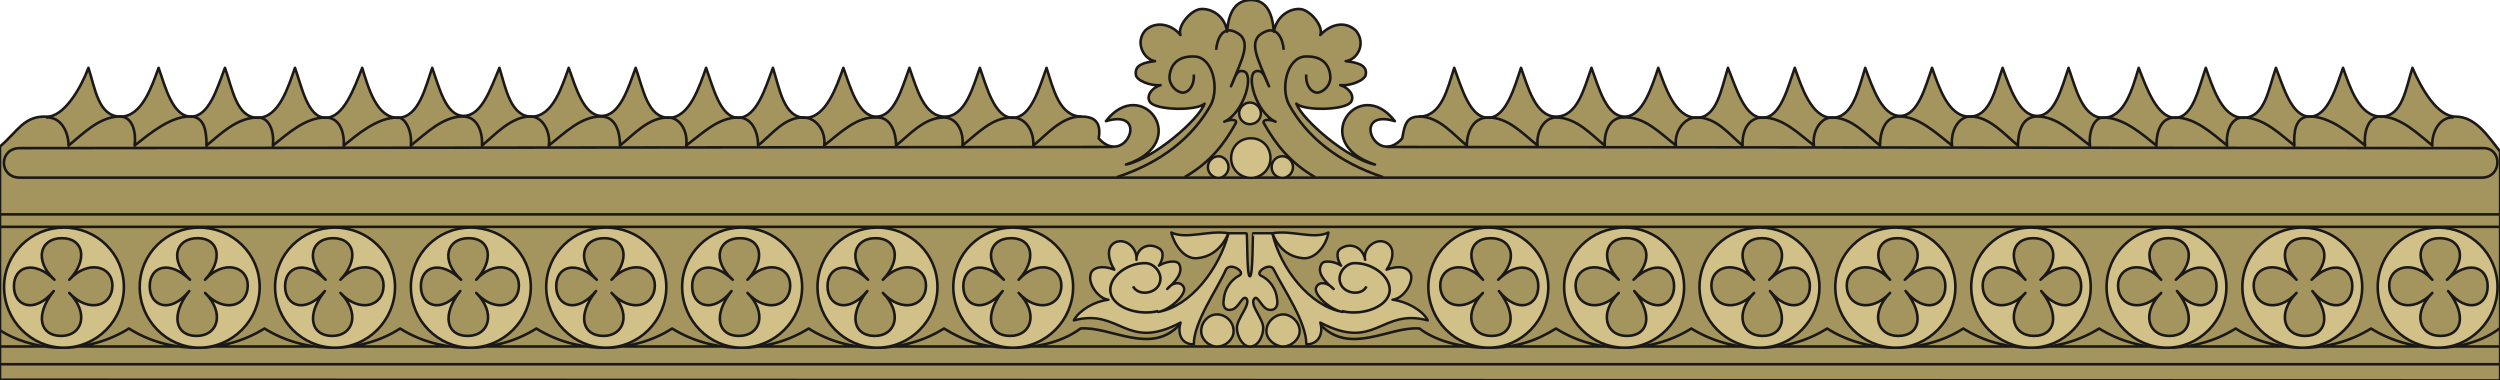 <svg xmlns="http://www.w3.org/2000/svg" xml:space="preserve" width="650.608" height="98.986" fill-rule="evenodd" stroke-linejoin="round" stroke-width="28.222" preserveAspectRatio="xMidYMid" version="1.2" viewBox="0 0 17214 2619"><defs class="ClipPathGroup"><clipPath id="a" clipPathUnits="userSpaceOnUse"><path d="M0 0h17214v2619H0z"/></clipPath></defs><g class="SlideGroup"><g class="Slide" clip-path="url(#a)"><g class="Page"><g class="com.sun.star.drawing.ClosedBezierShape"><path fill="none" d="M-9-9h17234v2639H-9z" class="BoundingBox"/><path fill="#A4945E" d="M17215 1044v1576L0 2615V1009c124-107 165-211 317-206 122 8 241-199 292-336 46 142 69 336 221 336 147 0 216-209 262-336 45 127 96 336 223 336 125 0 181-199 234-336 51 142 79 344 226 344s211-217 256-344c46 127 87 344 211 344 125 0 198-207 252-344 43 142 101 344 244 344 147 0 193-217 238-344 46 127 92 331 216 331 127 0 188-194 247-331 43 142 78 336 221 336 147 0 210-209 256-336 46 127 102 331 226 331 127 0 184-194 235-331 51 142 81 344 229 344 142 0 210-217 256-344 46 127 97 344 221 344 127 0 188-207 239-344 46 142 73 344 223 344 143 0 216-217 262-344 46 127 102 336 226 336 127 0 178-199 229-336 50 142 101 336 243 336 143 0 196-209 242-336 45 127 101 344 226 344 127 0 183-207 233-344 46 142 87 336 244 336 99 0 132 53 115 150 183 203 358-211 50-119 247-321 600 147 138 299 188-38 500-307 541-419-56 51-336 46-376-12-28-41 12-98 73-116-68 8-170-33-170-73-10-69 64-84 132-92-73-10-142-124-68-211 78-73 188-38 243 31-22-59 64-165 133-178 83-10 175 51 188 155 10-137 61-218 165-218 101 0 147 81 157 218 18-104 109-165 188-155 69 13 155 119 132 178 64-69 165-104 244-31 74 87 13 201-69 211 69 8 150 23 138 92-5 40-107 81-176 73 61 18 102 75 74 116-41 58-320 63-376 12 41 112 353 381 541 419-462-152-109-620 137-299-307-92-132 322 51 119 15-81 23-150 114-150 158 0 198-194 244-336 51 137 107 344 234 344 124 0 183-217 226-344 46 127 99 336 241 336 148 0 193-194 244-336 51 137 102 336 229 336 124 0 188-209 231-336 46 127 114 344 264 344 142 0 170-202 216-344 56 137 114 344 239 344 124 0 175-217 221-344 45 127 114 344 256 344 147 0 183-202 229-344 51 137 115 331 240 331 124 0 175-204 220-331 46 127 110 336 257 336s178-194 229-336c50 137 114 331 238 331 125 0 171-204 216-331 46 127 92 344 239 344s201-202 244-344c53 137 127 344 251 344 125 0 165-217 211-344 46 127 109 344 257 344 152 0 175-202 226-344 53 137 109 336 233 336 127 0 183-209 229-336 46 127 109 336 262 336 147 0 170-194 216-336 58 137 170 336 297 336 137 0 221 132 307 241Z"/><path fill="none" stroke="#1B1918" stroke-linecap="round" stroke-width="18" d="M17215 1044v1576L0 2615V1009c124-107 165-211 317-206 122 8 241-199 292-336 46 142 69 336 221 336 147 0 216-209 262-336 45 127 96 336 223 336 125 0 181-199 234-336 51 142 79 344 226 344s211-217 256-344c46 127 87 344 211 344 125 0 198-207 252-344 43 142 101 344 244 344 147 0 193-217 238-344 46 127 92 331 216 331 127 0 188-194 247-331 43 142 78 336 221 336 147 0 210-209 256-336 46 127 102 331 226 331 127 0 184-194 235-331 51 142 81 344 229 344 142 0 210-217 256-344 46 127 97 344 221 344 127 0 188-207 239-344 46 142 73 344 223 344 143 0 216-217 262-344 46 127 102 336 226 336 127 0 178-199 229-336 50 142 101 336 243 336 143 0 196-209 242-336 45 127 101 344 226 344 127 0 183-207 233-344 46 142 87 336 244 336 99 0 132 53 115 150 183 203 358-211 50-119 247-321 600 147 138 299 188-38 500-307 541-419-56 51-336 46-376-12-28-41 12-98 73-116-68 8-170-33-170-73-10-69 64-84 132-92-73-10-142-124-68-211 78-73 188-38 243 31-22-59 64-165 133-178 83-10 175 51 188 155 10-137 61-218 165-218 101 0 147 81 157 218 18-104 109-165 188-155 69 13 155 119 132 178 64-69 165-104 244-31 74 87 13 201-69 211 69 8 150 23 138 92-5 40-107 81-176 73 61 18 102 75 74 116-41 58-320 63-376 12 41 112 353 381 541 419-462-152-109-620 137-299-307-92-132 322 51 119 15-81 23-150 114-150 158 0 198-194 244-336 51 137 107 344 234 344 124 0 183-217 226-344 46 127 99 336 241 336 148 0 193-194 244-336 51 137 102 336 229 336 124 0 188-209 231-336 46 127 114 344 264 344 142 0 170-202 216-344 56 137 114 344 239 344 124 0 175-217 221-344 45 127 114 344 256 344 147 0 183-202 229-344 51 137 115 331 240 331 124 0 175-204 220-331 46 127 110 336 257 336s178-194 229-336c50 137 114 331 238 331 125 0 171-204 216-331 46 127 92 344 239 344s201-202 244-344c53 137 127 344 251 344 125 0 165-217 211-344 46 127 109 344 257 344 152 0 175-202 226-344 53 137 109 336 233 336 127 0 183-209 229-336 46 127 109 336 262 336 147 0 170-194 216-336 58 137 170 336 297 336 137 0 221 132 307 241Z"/></g><g fill="none" class="com.sun.star.drawing.OpenBezierShape"><path d="M-9 792h17234v1727H-9z" class="BoundingBox"/><path stroke="#1B1918" stroke-width="18" d="M0 1476h17210m0 786c-86 68-246 132-417 132-165 0-330-46-467-132-137 86-302 132-467 132-170 0-336-46-465-132-137 86-302 132-473 132-165 0-330-46-467-132-137 86-302 132-467 132s-336-46-468-132c-134 86-299 132-472 132-166 0-331-46-466-132-137 86-297 132-467 132-165 0-330-46-468-132-137 86-302 132-467 132-170 0-330-46-465-132-137 86-274 132-467 132-201 0-366-51-473-132-205-18-485 193-688-33m8129 279H5m-5-122h17210m-315-1577c-96-7-152 102-147 193-92-73-216-200-358-200-82 0-115 104-105 200-106-86-243-200-381-200-101 0-111 109-106 200-92-73-211-193-353-193-82 0-120 97-110 193-106-86-221-193-358-193-101 0-129 102-129 193-92-73-224-193-366-193-63 0-102 97-91 193-115-86-226-200-364-200-104 0-132 109-132 200-91-73-198-204-335-200-79 7-130 104-119 200-110-86-229-200-364-200-99 0-132 109-132 200-92-73-194-193-331-193-79 0-137 97-124 193-110-86-216-193-353-193-105 0-143 102-138 193-91-73-182-200-325-193-78 5-147 97-134 193-109-86-219-200-353-193-104-7-143 102-137 193-92-73-194-193-336-193-81 0-137 97-127 193-106-86-203-193-340-193-104 0-147 102-147 193-92-73-188-200-331-200m-218 210 7550 8c129 0 129 203-13 203H137c-147 0-147-203 0-203l7524-8M317 809c104-7 155 102 155 193 91-73 211-200 353-200 86 0 114 104 102 200 109-86 246-200 381-200 104 0 114 109 114 200 91-73 206-193 353-193 81 0 114 97 104 193 107-86 226-193 363-193 97 0 130 102 125 193 91-73 228-193 371-193 55 0 101 97 91 193 107-86 221-200 358-200 102 0 137 109 132 200 89-73 203-204 341-200 78 7 132 104 119 200 109-86 221-200 358-200 104 0 132 109 132 200 93-73 194-193 331-193 84 0 138 97 125 193 114-86 221-193 358-193 97 0 137 102 137 193 92-73 183-200 318-193 86 5 150 97 137 193 109-86 223-200 358-193 99-7 137 102 137 193 92-73 193-193 330-193 87 0 138 97 127 193 107-86 204-193 341-193 101 0 152 102 147 193 91-73 193-200 330-200M0 2274c91 61 251 120 421 120 165 0 330-46 467-132 135 86 295 132 465 132 165 0 331-46 468-132 137 86 302 132 467 132 170 0 335-46 467-132 135 86 300 132 473 132 165 0 330-46 465-132 137 86 302 132 467 132 166 0 336-46 468-132 138 86 303 132 473 132 165 0 330-46 467-132 135 86 295 132 465 132 165 0 330-46 467-132 138 86 270 132 468 132 205 0 363-51 472-132 206-18 490 193 688-33M0 1562h17210"/></g><g class="com.sun.star.drawing.ClosedBezierShape"><path fill="none" d="M19 1558h17188v846H19z" class="BoundingBox"/><path fill="#D1C189" d="M16748 1926c-125-132-102-286 51-286 155 0 193 154 50 286 143-138 280-92 280 45 0 138-142 193-272 33 130 165 97 309-53 309-148 0-193-159-56-296-132 142-297 92-297-51 0-137 172-178 297-40Zm0 0Zm-935 0c-124-132-102-286 53-286 153 0 193 154 51 286 142-138 280-92 280 45 0 138-143 193-275 33 132 165 97 309-51 309-147 0-193-159-58-296-129 142-295 92-295-51 0-137 171-178 295-40Zm0 0Zm-932 0c-125-132-102-286 51-286 155 0 193 154 50 286 143-138 280-92 280 45 0 138-142 193-272 33 130 165 97 309-53 309-148 0-193-159-56-296-132 142-297 92-297-51 0-137 172-178 297-40Zm0 0Zm-935 0c-124-132-101-286 54-286 152 0 193 154 50 286 143-138 280-92 280 45 0 138-143 193-275 33 132 165 97 309-50 309-148 0-193-159-59-296-129 142-294 92-294-51 0-137 170-178 294-40Zm0 0Zm-932 0c-125-132-102-286 51-286 155 0 193 154 51 286 142-138 279-92 279 45 0 138-142 193-274 33 132 165 99 309-51 309-147 0-194-159-56-296-133 142-298 92-298-51 0-137 173-178 298-40Zm0 0Zm-936 0c-124-132-101-286 54-286 152 0 193 154 50 286 143-138 280-92 280 45 0 138-142 193-275 33 133 165 97 309-50 309-148 0-193-159-59-296-129 142-294 92-294-51 0-137 170-178 294-40Zm0 0Zm-932 0c-124-132-102-286 51-286 155 0 193 154 51 286 142-138 279-92 279 45 0 138-142 193-274 33 132 165 99 309-51 309-147 0-193-159-56-296-132 142-297 92-297-51 0-137 173-178 297-40Zm0 0Zm-935 0c-124-132-101-286 54-286 152 0 193 154 51 286 142-138 276-92 276 45 0 138-142 193-271 33 129 165 96 309-51 309-150 0-193-159-59-296-129 142-294 92-294-51 0-137 170-178 294-40Zm0 0Zm6577-359c221 0 409 180 409 409 0 230-188 418-409 418-228 0-416-188-416-418 0-229 188-409 416-409Zm0 0Zm-934 0c223 0 411 180 411 409 0 230-188 418-411 418-226 0-414-188-414-418 0-229 188-409 414-409Zm0 0Zm-932 0c221 0 408 180 408 409 0 230-187 418-408 418-229 0-417-188-417-418 0-229 188-409 417-409Zm0 0Zm-935 0c223 0 409 180 409 409 0 230-186 418-409 418-229 0-414-188-414-418 0-229 185-409 414-409Zm0 0Zm-932 0c221 0 409 180 409 409 0 230-188 418-409 418-230 0-418-188-418-418 0-229 188-409 418-409Zm0 0Zm-936 0c221 0 409 180 409 409 0 230-188 418-409 418-229 0-417-188-417-418 0-229 188-409 417-409Zm0 0Zm-932 0c221 0 409 180 409 409 0 230-188 418-409 418-229 0-417-188-417-418 0-229 188-409 417-409Zm0 0Zm-935 0c221 0 409 180 409 409 0 230-188 418-409 418-229 0-417-188-417-418 0-229 188-409 417-409Zm0 0ZM477 1926c127-132 104-286-51-286-152 0-193 154-51 286-142-138-279-92-279 45 0 138 142 193 274 33-132 165-96 309 51 309 148 0 193-159 56-296 132 142 297 92 297-51 0-137-170-178-297-40Zm0 0Zm935 0c124-132 101-286-51-286-155 0-196 154-53 286-143-138-277-92-277 45 0 138 142 193 272 33-130 165-97 309 50 309 150 0 196-159 59-296 129 142 294 92 294-51 0-137-170-178-294-40Zm0 0Zm932 0c127-132 104-286-51-286-152 0-193 154-51 286-142-138-279-92-279 45 0 138 142 193 274 33-132 165-96 309 51 309s193-159 56-296c132 142 297 92 297-51 0-137-170-178-297-40Zm0 0Zm935 0c124-132 101-286-51-286-155 0-196 154-53 286-143-138-277-92-277 45 0 138 142 193 271 33-129 165-96 309 51 309 150 0 196-159 59-296 129 142 294 92 294-51 0-137-170-178-294-40Zm0 0Zm932 0c128-132 104-286-51-286-152 0-193 154-51 286-142-138-279-92-279 45 0 138 142 193 274 33-132 165-96 309 51 309s194-159 56-296c133 142 298 92 298-51 0-137-170-178-298-40Zm0 0Zm936 0c124-132 101-286-51-286-155 0-196 154-51 286-145-138-279-92-279 45 0 138 142 193 271 33-129 165-96 309 51 309 150 0 196-159 59-296 129 142 294 92 294-51 0-137-170-178-294-40Zm0 0Zm932 0c127-132 104-286-51-286-152 0-193 154-51 286-142-138-279-92-279 45 0 138 142 193 274 33-132 165-96 309 51 309s193-159 56-296c132 142 297 92 297-51 0-137-170-178-297-40Zm0 0Zm935 0c124-132 101-286-51-286-155 0-193 154-51 286-142-138-279-92-279 45 0 138 142 193 271 33-129 165-96 309 51 309 150 0 196-159 59-296 129 142 294 92 294-51 0-137-170-178-294-40Zm0 0ZM439 1567c-224 0-411 180-411 409 0 230 187 418 411 418 226 0 414-188 414-418 0-229-188-409-414-409Zm0 0Zm932 0c-221 0-409 180-409 409 0 230 188 418 409 418 229 0 417-188 417-418 0-229-188-409-417-409Zm0 0Zm935 0c-224 0-412 180-412 409 0 230 188 418 412 418 226 0 414-188 414-418 0-229-188-409-414-409Zm0 0Zm932 0c-221 0-409 180-409 409 0 230 188 418 409 418 229 0 417-188 417-418 0-229-188-409-417-409Zm0 0Zm935 0c-224 0-412 180-412 409 0 230 188 418 412 418 227 0 415-188 415-418 0-229-188-409-415-409Zm0 0Zm933 0c-221 0-409 180-409 409 0 230 188 418 409 418 229 0 417-188 417-418 0-229-188-409-417-409Zm0 0Zm935 0c-224 0-412 180-412 409 0 230 188 418 412 418 226 0 414-188 414-418 0-229-188-409-414-409Zm0 0Zm932 0c-221 0-409 180-409 409 0 230 188 418 409 418 228 0 416-188 416-418 0-229-188-409-416-409Z"/><path fill="none" stroke="#1B1918" stroke-width="18" d="M16748 1926c-125-132-102-286 51-286 155 0 193 154 50 286 143-138 280-92 280 45 0 138-142 193-272 33 130 165 97 309-53 309-148 0-193-159-56-296-132 142-297 92-297-51 0-137 172-178 297-40Zm-935 0c-124-132-102-286 53-286 153 0 193 154 51 286 142-138 280-92 280 45 0 138-143 193-275 33 132 165 97 309-51 309-147 0-193-159-58-296-129 142-295 92-295-51 0-137 171-178 295-40Zm-932 0c-125-132-102-286 51-286 155 0 193 154 50 286 143-138 280-92 280 45 0 138-142 193-272 33 130 165 97 309-53 309-148 0-193-159-56-296-132 142-297 92-297-51 0-137 172-178 297-40Zm-935 0c-124-132-101-286 54-286 152 0 193 154 50 286 143-138 280-92 280 45 0 138-143 193-275 33 132 165 97 309-50 309-148 0-193-159-59-296-129 142-294 92-294-51 0-137 170-178 294-40Zm-932 0c-125-132-102-286 51-286 155 0 193 154 51 286 142-138 279-92 279 45 0 138-142 193-274 33 132 165 99 309-51 309-147 0-194-159-56-296-133 142-298 92-298-51 0-137 173-178 298-40Zm-936 0c-124-132-101-286 54-286 152 0 193 154 50 286 143-138 280-92 280 45 0 138-142 193-275 33 133 165 97 309-50 309-148 0-193-159-59-296-129 142-294 92-294-51 0-137 170-178 294-40Zm-932 0c-124-132-102-286 51-286 155 0 193 154 51 286 142-138 279-92 279 45 0 138-142 193-274 33 132 165 99 309-51 309-147 0-193-159-56-296-132 142-297 92-297-51 0-137 173-178 297-40Zm-935 0c-124-132-101-286 54-286 152 0 193 154 51 286 142-138 276-92 276 45 0 138-142 193-271 33 129 165 96 309-51 309-150 0-193-159-59-296-129 142-294 92-294-51 0-137 170-178 294-40Z"/><path fill="none" stroke="#1B1918" stroke-width="18" d="M16788 1567c221 0 409 180 409 409 0 230-188 418-409 418-228 0-416-188-416-418 0-229 188-409 416-409Zm-934 0c223 0 411 180 411 409 0 230-188 418-411 418-226 0-414-188-414-418 0-229 188-409 414-409Zm-932 0c221 0 408 180 408 409 0 230-187 418-408 418-229 0-417-188-417-418 0-229 188-409 417-409Zm-935 0c223 0 409 180 409 409 0 230-186 418-409 418-229 0-414-188-414-418 0-229 185-409 414-409Zm-932 0c221 0 409 180 409 409 0 230-188 418-409 418-230 0-418-188-418-418 0-229 188-409 418-409Zm-936 0c221 0 409 180 409 409 0 230-188 418-409 418-229 0-417-188-417-418 0-229 188-409 417-409Zm-932 0c221 0 409 180 409 409 0 230-188 418-409 418-229 0-417-188-417-418 0-229 188-409 417-409Zm-935 0c221 0 409 180 409 409 0 230-188 418-409 418-229 0-417-188-417-418 0-229 188-409 417-409ZM477 1926c127-132 104-286-51-286-152 0-193 154-51 286-142-138-279-92-279 45 0 138 142 193 274 33-132 165-96 309 51 309 148 0 193-159 56-296 132 142 297 92 297-51 0-137-170-178-297-40Zm935 0c124-132 101-286-51-286-155 0-196 154-53 286-143-138-277-92-277 45 0 138 142 193 272 33-130 165-97 309 50 309 150 0 196-159 59-296 129 142 294 92 294-51 0-137-170-178-294-40Zm932 0c127-132 104-286-51-286-152 0-193 154-51 286-142-138-279-92-279 45 0 138 142 193 274 33-132 165-96 309 51 309s193-159 56-296c132 142 297 92 297-51 0-137-170-178-297-40Zm935 0c124-132 101-286-51-286-155 0-196 154-53 286-143-138-277-92-277 45 0 138 142 193 271 33-129 165-96 309 51 309 150 0 196-159 59-296 129 142 294 92 294-51 0-137-170-178-294-40Zm932 0c128-132 104-286-51-286-152 0-193 154-51 286-142-138-279-92-279 45 0 138 142 193 274 33-132 165-96 309 51 309s194-159 56-296c133 142 298 92 298-51 0-137-170-178-298-40Zm936 0c124-132 101-286-51-286-155 0-196 154-51 286-145-138-279-92-279 45 0 138 142 193 271 33-129 165-96 309 51 309 150 0 196-159 59-296 129 142 294 92 294-51 0-137-170-178-294-40Zm932 0c127-132 104-286-51-286-152 0-193 154-51 286-142-138-279-92-279 45 0 138 142 193 274 33-132 165-96 309 51 309s193-159 56-296c132 142 297 92 297-51 0-137-170-178-297-40Zm935 0c124-132 101-286-51-286-155 0-193 154-51 286-142-138-279-92-279 45 0 138 142 193 271 33-129 165-96 309 51 309 150 0 196-159 59-296 129 142 294 92 294-51 0-137-170-178-294-40Z"/><path fill="none" stroke="#1B1918" stroke-width="18" d="M439 1567c-224 0-411 180-411 409 0 230 187 418 411 418 226 0 414-188 414-418 0-229-188-409-414-409Zm932 0c-221 0-409 180-409 409 0 230 188 418 409 418 229 0 417-188 417-418 0-229-188-409-417-409Zm935 0c-224 0-412 180-412 409 0 230 188 418 412 418 226 0 414-188 414-418 0-229-188-409-414-409Zm932 0c-221 0-409 180-409 409 0 230 188 418 409 418 229 0 417-188 417-418 0-229-188-409-417-409Zm935 0c-224 0-412 180-412 409 0 230 188 418 412 418 227 0 415-188 415-418 0-229-188-409-415-409Zm933 0c-221 0-409 180-409 409 0 230 188 418 409 418 229 0 417-188 417-418 0-229-188-409-417-409Zm935 0c-224 0-412 180-412 409 0 230 188 418 412 418 226 0 414-188 414-418 0-229-188-409-414-409Zm932 0c-221 0-409 180-409 409 0 230 188 418 409 418 228 0 416-188 416-418 0-229-188-409-416-409Z"/></g><g class="com.sun.star.drawing.ClosedBezierShape"><path fill="none" d="M7385 697h2456v1699H7385z" class="BoundingBox"/><path fill="#D1C189" d="M8380 2165c-58 0-109 51-109 115 0 56 51 106 109 106 61 0 114-50 114-106 0-64-53-115-114-115Zm0 0Zm455 0c56 0 114 51 114 115 0 56-58 106-114 106s-115-50-115-106c0-64 59-115 115-115Zm0 0Zm-229 221c59 0 92-73 92-129 0-64-97-160-61-201 22-28 50 64 96 76 46 11 69-22 61-68-5-74-51-138-112-166-45-23 66-97 89-41 69 138 224 359 224 514 84 0 119-73 96-150 382 201 415-101 740-15-33-68-147-132-243-142 73-8 137-105 129-166-10-59-84-74-170-41 41-56 68-152-5-188-69-33-160 41-142 120-13-79-92-125-166-79-41 23-23 84 0 119-41-28-115-40-133-13-38 59 18 120 82 174-36-41-97-59-120-12-23 45 92 154 182 170-222-38-428-296-484-542h-132c-5 0 0 297-23 297s-15-297-23-297h-124c-64 246-262 504-484 542 85-16 199-125 176-170-22-47-86-29-114 12 59-54 114-115 81-174-22-27-91-15-138 13 24-35 42-96 0-119-73-46-155 0-155 79 8-79-73-153-147-120-69 36-41 132-5 188-81-33-160-18-165 41-13 61 56 158 124 166-96 10-203 74-238 142 320-86 358 216 735 15-23 77 5 150 91 150 0-155 160-376 221-514 30-56 142 18 91 41-55 28-101 92-106 166-8 46 10 79 56 68 50-12 73-104 101-76 31 41-66 137-66 201 0 56 38 129 89 129Zm0 0Zm-216-1310c-38 0-73 33-73 75 0 41 35 74 73 74 36 0 69-33 69-74 0-42-33-75-69-75Zm0 0Zm440 0c38 0 73 33 73 75 0 41-35 74-73 74-41 0-74-33-74-74 0-42 33-75 74-75Zm0 0Zm-224-370c41 0 76 35 76 73 0 46-35 76-76 76-38 0-74-30-74-76 0-38 36-73 74-73Zm0 0Zm8 246c73 0 134 56 134 137 0 75-61 136-134 136-76 0-137-61-137-136 0-81 61-137 137-137Zm0 0Zm-155 654c-46 104-120 165-221 172-81 5-150-86-173-177 104 50 257-18 394 5Zm0 0Zm302 0c41 104 114 165 216 172 79 5 155-86 170-177-101 50-249-18-386 5Z"/><path fill="none" stroke="#1B1918" stroke-linecap="round" stroke-width="17" d="M8380 2165c-58 0-109 51-109 115 0 56 51 106 109 106 61 0 114-50 114-106 0-64-53-115-114-115Zm455 0c56 0 114 51 114 115 0 56-58 106-114 106s-115-50-115-106c0-64 59-115 115-115Z"/><path fill="none" stroke="#1B1918" stroke-linecap="round" stroke-width="17" d="M8606 2386c59 0 92-73 92-129 0-64-97-160-61-201 22-28 50 64 96 76 46 11 69-22 61-68-5-74-51-138-112-166-45-23 66-97 89-41 69 138 224 359 224 514 84 0 119-73 96-150 382 201 415-101 740-15-33-68-147-132-243-142 73-8 137-105 129-166-10-59-84-74-170-41 41-56 68-152-5-188-69-33-160 41-142 120-13-79-92-125-166-79-41 23-23 84 0 119-41-28-115-40-133-13-38 59 18 120 82 174-36-41-97-59-120-12-23 45 92 154 182 170-222-38-428-296-484-542h-132c-5 0 0 297-23 297s-15-297-23-297h-124c-64 246-262 504-484 542 85-16 199-125 176-170-22-47-86-29-114 12 59-54 114-115 81-174-22-27-91-15-138 13 24-35 42-96 0-119-73-46-155 0-155 79 8-79-73-153-147-120-69 36-41 132-5 188-81-33-160-18-165 41-13 61 56 158 124 166-96 10-203 74-238 142 320-86 358 216 735 15-23 77 5 150 91 150 0-155 160-376 221-514 30-56 142 18 91 41-55 28-101 92-106 166-8 46 10 79 56 68 50-12 73-104 101-76 31 41-66 137-66 201 0 56 38 129 89 129Zm-216-1310c-38 0-73 33-73 75 0 41 35 74 73 74 36 0 69-33 69-74 0-42-33-75-69-75Zm440 0c38 0 73 33 73 75 0 41-35 74-73 74-41 0-74-33-74-74 0-42 33-75 74-75Zm-224-370c41 0 76 35 76 73 0 46-35 76-76 76-38 0-74-30-74-76 0-38 36-73 74-73Zm8 246c73 0 134 56 134 137 0 75-61 136-134 136-76 0-137-61-137-136 0-81 61-137 137-137Z"/><path fill="none" stroke="#1B1918" stroke-linecap="round" stroke-width="17" d="M8459 1606c-46 104-120 165-221 172-81 5-150-86-173-177 104 50 257-18 394 5Zm302 0c41 104 114 165 216 172 79 5 155-86 170-177-101 50-249-18-386 5Z"/></g><g fill="none" class="com.sun.star.drawing.OpenBezierShape"><path d="M7636 200h1943v1962H7636z" class="BoundingBox"/><path stroke="#1B1918" stroke-width="18" d="M8156 1220c178-102 274-229 353-372 13-28-38-28-79-10 138-63 211-335 130-348-51-10-56 51-84 104 79-195 152-320 28-375-86-40-124 50-130 124m681 877c-175-102-272-229-353-372-10-28 41-28 81-10-137-63-210-335-132-348 51-10 59 51 87 104-79-195-155-320-28-375 84-40 124 50 129 124"/><path stroke="#1B1918" stroke-width="18" d="M9524 1220c-308-102-525-275-649-501-59-114-13-325 114-330 121-5 166 63 171 137 5 61-50 112-92 112-51-5-79-66-74-125m-1304 707c308-102 524-275 649-501 56-114 13-325-114-330-121-5-166 63-172 137-5 61 51 112 93 112 51-5 79-66 74-125m1019 1629c147 36 330-33 330-147 0-97-124-188-249-183-58 5-114 74-91 137 23 74 147 92 180 23m-1434 170c-150 36-330-33-330-147 0-97 124-188 248-183 59 5 115 74 92 137-23 74-147 92-183 23"/></g></g></g></g></svg>
